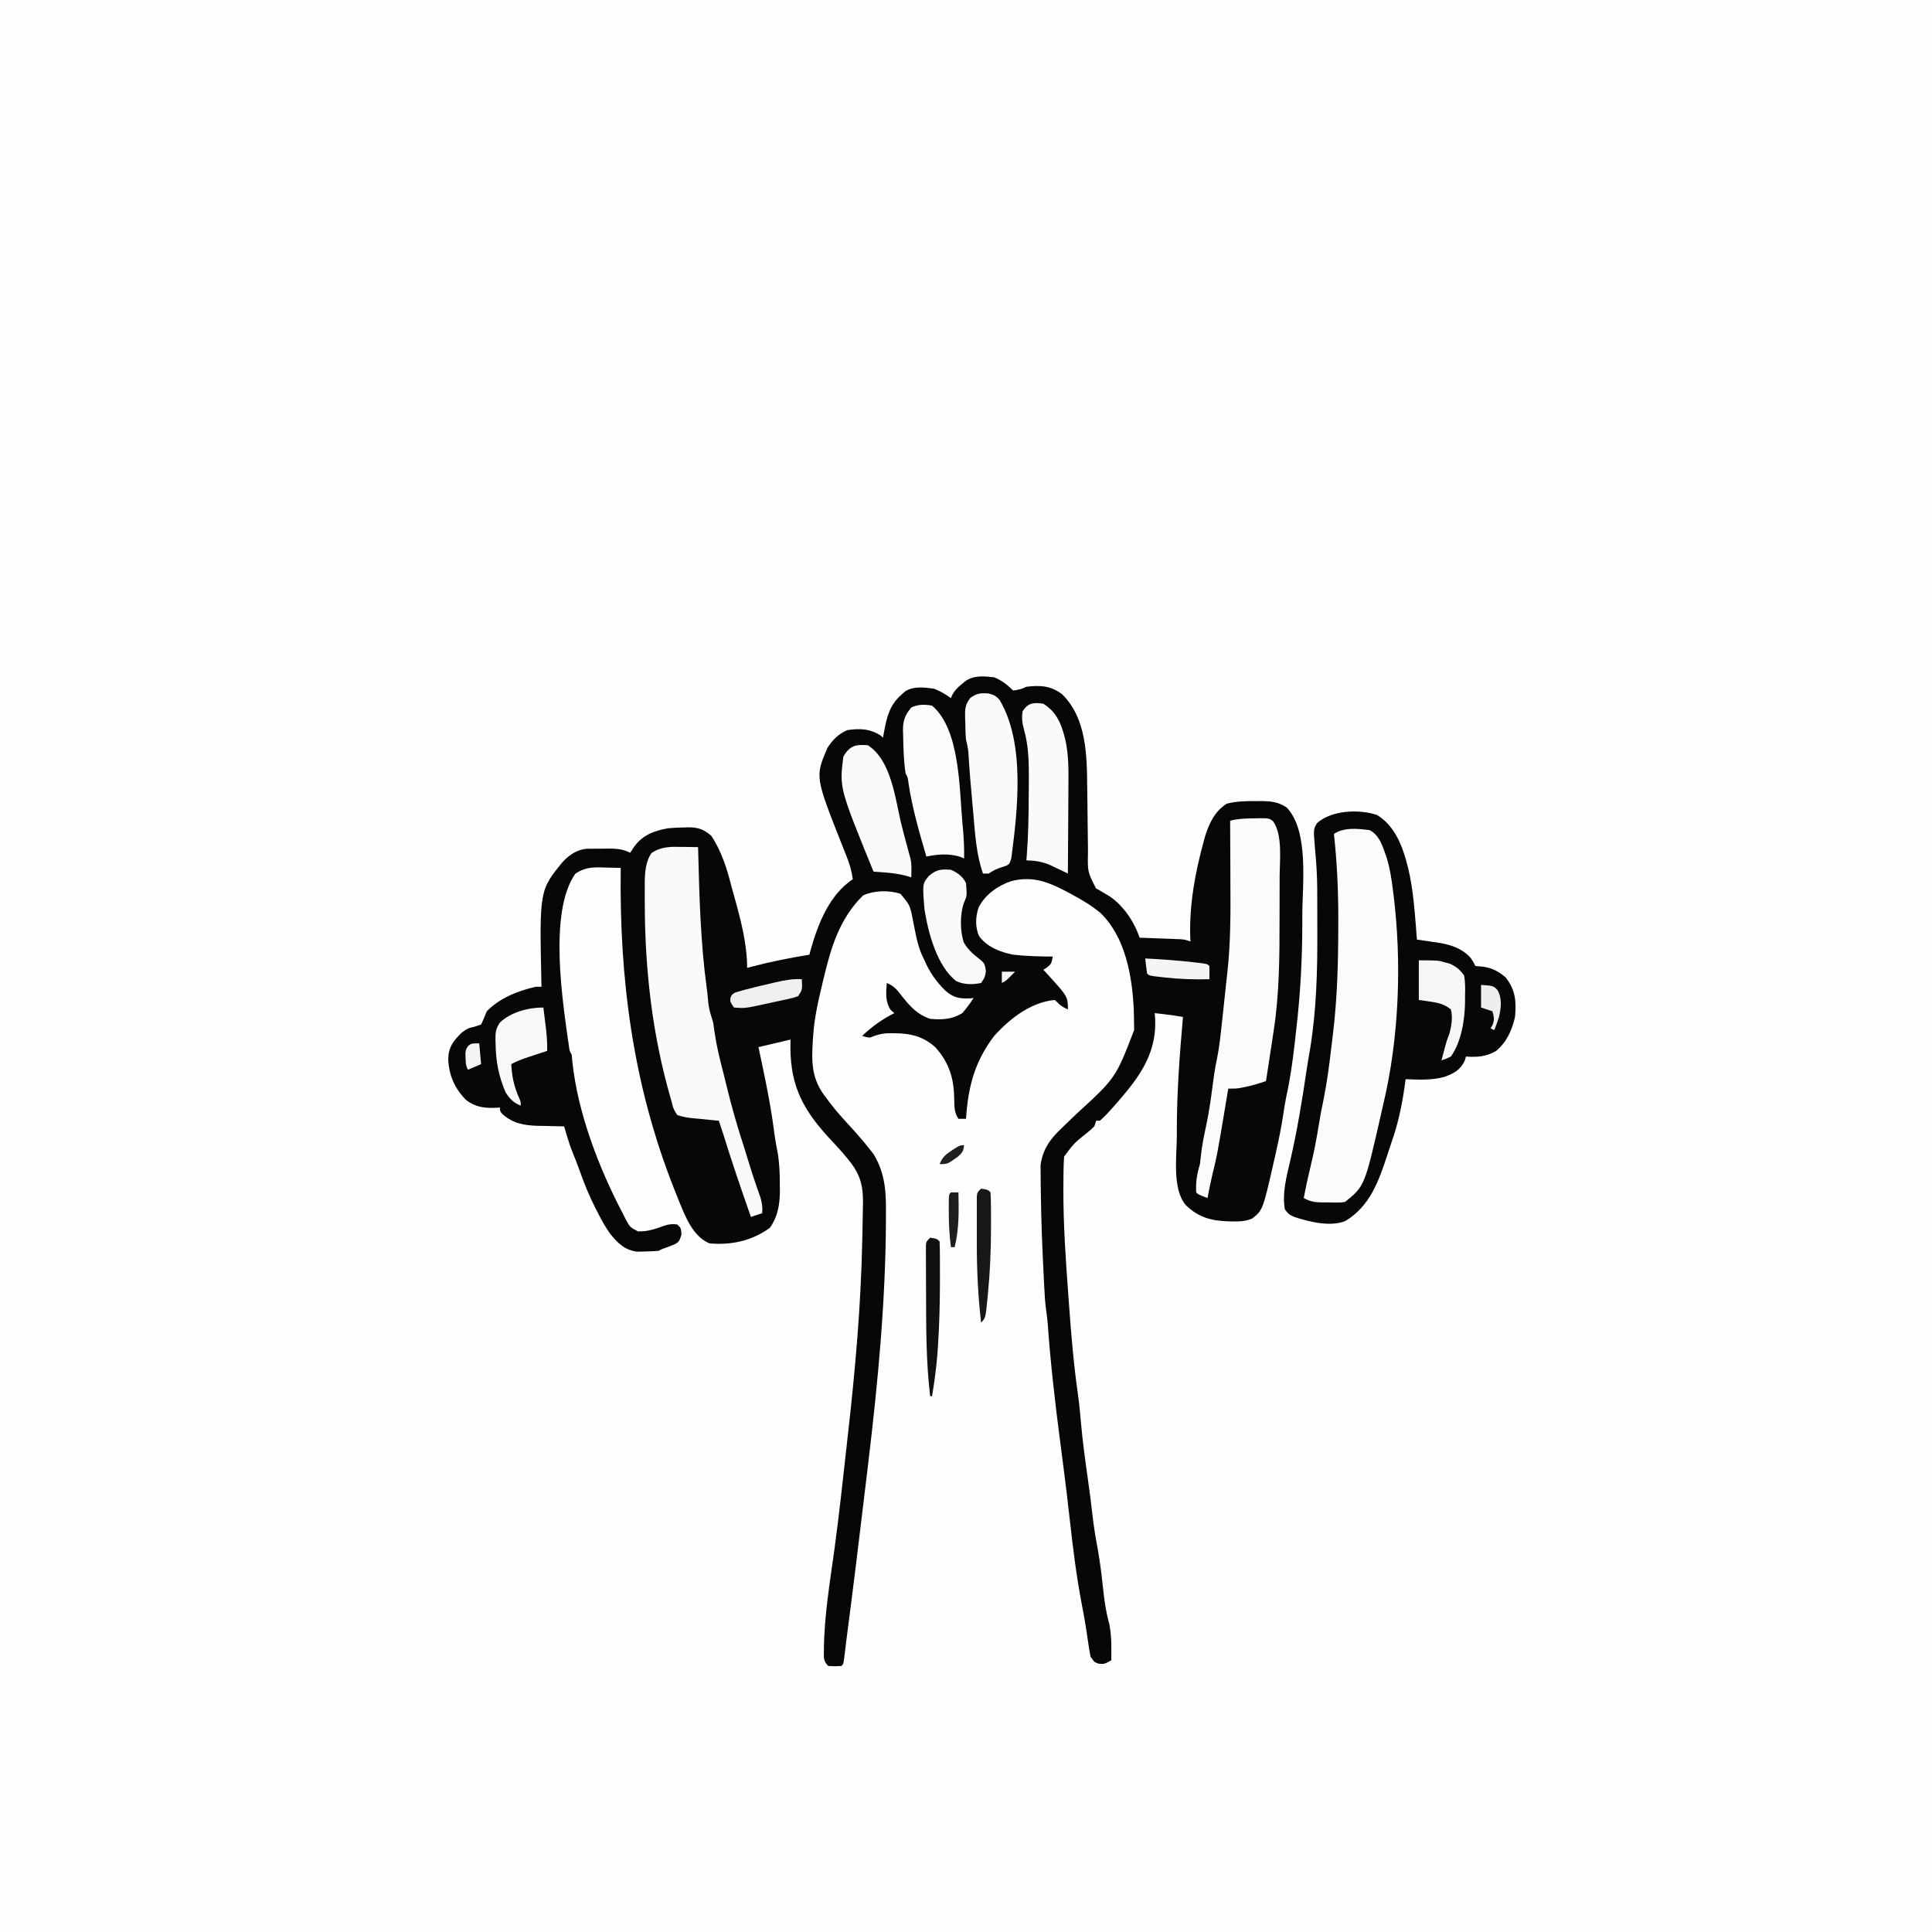 <svg version="1.1" xmlns="http://www.w3.org/2000/svg" width="1024" height="1024">
<rect width="100%" height="100%" fill="#808080" stroke="none"/>
<path d="M0 0 C337.92 0 675.84 0 1024 0 C1024 337.92 1024 675.84 1024 1024 C686.08 1024 348.16 1024 0 1024 C0 686.08 0 348.16 0 0 Z " fill="#FEFEFE" transform="translate(0,0)"/>
<path d="M0 0 C3.973 1.664 6.973 3.973 10 7 C12.616 6.673 14.641 6.18 17 5 C24.339 4.095 30.089 4.431 36.035 9.055 C48.868 21.76 49.096 41.294 49.246 58.164 C49.279 60.693 49.312 63.221 49.346 65.75 C49.393 69.698 49.438 73.645 49.477 77.593 C49.517 81.429 49.568 85.265 49.621 89.102 C49.634 90.863 49.634 90.863 49.647 92.66 C49.424 103.06 49.424 103.06 53.918 111.883 C54.667 112.293 55.416 112.703 56.188 113.125 C56.994 113.611 57.801 114.097 58.633 114.598 C59.414 115.06 60.195 115.523 61 116 C68.483 120.994 74.17 129.51 77 138 C77.711 138.025 78.423 138.05 79.156 138.076 C82.375 138.192 85.594 138.315 88.812 138.438 C89.932 138.477 91.052 138.516 92.205 138.557 C93.278 138.599 94.351 138.64 95.457 138.684 C96.942 138.739 96.942 138.739 98.456 138.795 C101 139 101 139 104 140 C103.954 139.303 103.907 138.605 103.859 137.887 C103.281 120.975 106.391 103.634 110.875 87.375 C111.095 86.554 111.315 85.733 111.542 84.886 C113.669 77.711 116.738 71.089 123.184 66.961 C128.214 65.694 132.895 65.563 138.062 65.625 C139.03 65.613 139.997 65.602 140.994 65.59 C146.406 65.612 150.349 65.927 155 69 C166.973 81.657 163.239 110.146 163.25 126.188 C163.251 127.316 163.253 128.444 163.254 129.606 C163.249 148.913 162.263 167.832 160 187 C159.746 189.292 159.492 191.583 159.238 193.875 C158.142 203.44 156.839 212.89 154.746 222.293 C154.089 225.556 153.573 228.795 153.09 232.086 C152.055 238.941 150.652 245.677 149.125 252.438 C148.728 254.203 148.728 254.203 148.323 256.004 C142.341 282.292 142.341 282.292 136.793 286.789 C133.262 288.32 130.094 288.453 126.312 288.375 C125.249 288.359 125.249 288.359 124.164 288.342 C115.079 288.068 108.232 286.267 101.559 279.809 C94.103 271.157 96.764 253.729 96.75 242.875 C96.748 242.021 96.745 241.168 96.743 240.289 C96.722 220.116 98.232 200.084 100 180 C96.378 179.388 92.778 178.825 89.125 178.438 C88.344 178.354 87.563 178.27 86.758 178.184 C86.178 178.123 85.598 178.062 85 178 C85.081 178.897 85.162 179.794 85.246 180.719 C86.096 197.517 78.618 209.553 68 222 C67 223.191 67 223.191 65.98 224.406 C64.354 226.306 62.698 228.164 61 230 C60.273 230.789 60.273 230.789 59.531 231.594 C58.401 232.776 57.207 233.896 56 235 C55.34 235 54.68 235 54 235 C53.67 235.99 53.34 236.98 53 238 C51.398 239.578 51.398 239.578 49.375 241.25 C42.312 246.883 42.312 246.883 37 254 C36.638 259.093 36.652 264.208 36.625 269.312 C36.618 270.535 36.618 270.535 36.611 271.782 C36.576 289.974 37.821 308.08 39.146 326.214 C39.311 328.474 39.473 330.734 39.636 332.995 C40.778 348.775 42.112 364.487 44.347 380.158 C45.048 385.133 45.513 390.119 45.938 395.125 C46.815 404.976 48.148 414.744 49.537 424.535 C50.467 431.099 51.343 437.659 52.062 444.25 C52.737 450.238 53.709 456.128 54.822 462.046 C56.221 469.74 57.068 477.499 57.91 485.271 C58.552 491.017 59.469 496.425 61 502 C62.217 508.328 62.095 514.583 62 521 C58.328 523.023 58.328 523.023 55.375 522.812 C53 522 53 522 51 519 C50.443 516.098 49.972 513.235 49.562 510.312 C49.305 508.578 49.046 506.843 48.785 505.109 C48.655 504.244 48.525 503.378 48.391 502.486 C47.842 498.994 47.176 495.533 46.5 492.062 C43.615 476.968 41.699 461.793 40.011 446.522 C38.873 436.247 37.63 425.99 36.293 415.738 C36.142 414.58 35.991 413.421 35.835 412.228 C35.525 409.85 35.215 407.472 34.905 405.094 C32.177 384.135 29.76 363.221 28.278 342.135 C28.086 339.968 27.822 337.807 27.502 335.656 C26.927 331.469 26.669 327.324 26.465 323.105 C26.422 322.252 26.378 321.399 26.334 320.52 C25.533 304.373 24.79 288.212 24.647 272.043 C24.632 270.614 24.612 269.185 24.584 267.756 C24.548 265.773 24.543 263.789 24.539 261.805 C24.531 260.701 24.523 259.597 24.514 258.46 C25.678 250.17 29.619 244.653 35.602 239.051 C36.238 238.431 36.875 237.811 37.53 237.172 C39.55 235.206 41.585 233.258 43.625 231.312 C64.342 212.347 64.342 212.347 74.133 186.914 C74.124 184.274 74.077 181.639 74 179 C73.972 177.966 73.943 176.932 73.914 175.867 C73.051 158.15 69.461 137.567 56.211 124.848 C51.529 120.935 46.355 117.893 41 115 C40.298 114.621 39.597 114.241 38.874 113.851 C28.73 108.514 20.548 105.106 9 108 C1.874 110.383 -4.8 115.128 -8.297 121.914 C-9.98 126.908 -10.203 132.195 -8.105 137.086 C-3.893 142.914 3.133 145.656 10 147 C16.972 147.8 23.988 147.949 31 148 C30.258 151.781 30.258 151.781 27.938 153.75 C27.298 154.163 26.659 154.575 26 155 C26.519 155.557 27.039 156.114 27.574 156.688 C39 169.19 39 169.19 39 176 C36.787 175.008 35.216 174.248 33.609 172.402 C33.078 171.94 32.547 171.477 32 171 C19.338 172.206 8.308 180.836 0 190 C-10.449 203.663 -13.876 217.05 -15 234 C-16.32 234 -17.64 234 -19 234 C-21.198 230.721 -21.187 227.722 -21.225 223.857 C-21.342 212.831 -23.746 204.378 -31.312 196 C-39.239 188.998 -46.919 188.451 -57.109 188.664 C-60.624 188.968 -62.803 189.692 -66 191 C-68.312 190.625 -68.312 190.625 -70 190 C-64.743 185.029 -59.468 181.249 -53 178 C-53.66 177.402 -54.32 176.804 -55 176.188 C-57.905 171.558 -57.336 167.327 -57 162 C-53.036 163.53 -51.227 165.979 -48.688 169.312 C-44.438 174.654 -40.621 178.793 -34 181 C-27.753 181.568 -22.462 181.361 -17 178 C-14.758 175.48 -12.834 172.828 -11 170 C-11.58 170.046 -12.16 170.093 -12.758 170.141 C-18.461 170.404 -21.538 169.88 -26 166 C-30.863 161.18 -34.31 156.28 -37 150 C-37.48 148.993 -37.959 147.986 -38.453 146.949 C-40.909 141.21 -41.859 135.006 -43.105 128.918 C-44.638 120.834 -44.638 120.834 -49.758 114.711 C-55.973 112.74 -63.591 112.925 -69.5 115.562 C-82.121 127.868 -86.636 143.418 -90.625 160.25 C-90.778 160.892 -90.93 161.534 -91.087 162.195 C-93.272 171.432 -95.414 180.505 -96 190 C-96.058 190.809 -96.117 191.617 -96.177 192.451 C-96.958 204.448 -96.832 213.243 -89 223 C-88.375 223.843 -87.75 224.686 -87.105 225.555 C-83.664 230.054 -79.905 234.217 -76.062 238.375 C-72.611 242.151 -69.289 245.979 -66.125 250 C-65.077 251.33 -65.077 251.33 -64.008 252.688 C-57.465 263.482 -57.322 273.682 -57.438 285.938 C-57.441 286.879 -57.444 287.82 -57.447 288.789 C-57.654 330.82 -61.648 373.305 -66.643 415.015 C-67.06 418.503 -67.474 421.991 -67.888 425.479 C-71.317 454.325 -74.837 483.159 -78.611 511.962 C-78.946 514.576 -79.252 517.192 -79.551 519.81 C-80 523 -80 523 -81 524 C-84.437 524.188 -84.437 524.188 -88 524 C-90.806 521.194 -90.3 519.507 -90.312 515.562 C-90.203 497.431 -87.065 479.299 -84.622 461.373 C-82.219 443.512 -80.273 425.597 -78.297 407.685 C-78.013 405.121 -77.726 402.558 -77.437 399.995 C-73.657 366.46 -70.688 332.754 -70 299 C-69.967 297.693 -69.935 296.386 -69.901 295.04 C-69.816 291.511 -69.758 287.983 -69.716 284.454 C-69.688 282.436 -69.643 280.418 -69.597 278.4 C-69.535 268.155 -71.561 262.474 -78.125 254.688 C-79.308 253.276 -79.308 253.276 -80.516 251.836 C-82.911 249.101 -85.381 246.457 -87.875 243.812 C-102.878 227.45 -108.774 214.144 -108 192 C-113.61 193.32 -119.22 194.64 -125 196 C-124.402 198.805 -123.804 201.61 -123.188 204.5 C-120.547 217.018 -118.063 229.495 -116.527 242.207 C-116.104 245.254 -115.563 248.21 -114.961 251.223 C-113.885 257.052 -113.668 262.709 -113.688 268.625 C-113.671 269.597 -113.655 270.569 -113.639 271.57 C-113.634 279.008 -114.584 285.57 -118.938 291.75 C-128.379 298.686 -139.474 301.066 -151 300 C-159.721 296.286 -163.644 286.109 -167.032 277.831 C-167.475 276.711 -167.918 275.591 -168.375 274.438 C-169.087 272.654 -169.087 272.654 -169.814 270.835 C-191.561 215.705 -198.795 159.944 -198 101 C-200.876 100.919 -203.749 100.859 -206.625 100.812 C-207.433 100.787 -208.241 100.762 -209.074 100.736 C-214.154 100.674 -217.599 101.166 -222 104 C-236.486 124.427 -228.677 172.761 -225.389 195.958 C-225.085 198.056 -225.085 198.056 -224 200 C-223.876 201.258 -223.752 202.516 -223.625 203.812 C-220.782 230.906 -209.566 260.067 -197 284 C-196.478 285.044 -195.956 286.088 -195.418 287.164 C-193.071 291.422 -193.071 291.422 -188.949 293.629 C-183.989 293.894 -179.615 292.371 -175.012 290.676 C-172.559 289.852 -170.563 289.612 -168 290 C-166 292 -166 292 -165.812 295.375 C-167 299 -167 299 -169.008 300.312 C-171.312 301.32 -173.62 302.188 -176 303 C-176.66 303.33 -177.32 303.66 -178 304 C-180.412 304.176 -182.832 304.267 -185.25 304.312 C-186.555 304.35 -187.859 304.387 -189.203 304.426 C-195.786 303.688 -199.535 299.903 -203.562 294.972 C-206.075 291.525 -208.055 287.852 -210 284.062 C-210.43 283.236 -210.86 282.409 -211.303 281.557 C-214.623 275.039 -217.341 268.415 -219.762 261.52 C-220.821 258.509 -221.964 255.571 -223.188 252.625 C-224.516 249.362 -225.618 246.091 -226.613 242.711 C-226.875 241.825 -227.137 240.938 -227.407 240.025 C-227.701 239.023 -227.701 239.023 -228 238 C-228.655 237.991 -229.31 237.981 -229.984 237.972 C-232.99 237.918 -235.995 237.834 -239 237.75 C-240.03 237.736 -241.06 237.722 -242.121 237.707 C-249.413 237.475 -255.131 236.404 -260.715 231.491 C-262 230 -262 230 -262 228 C-262.629 228.046 -263.258 228.093 -263.906 228.141 C-270.181 228.405 -274.921 227.889 -280 224 C-286.037 217.812 -289.077 210.971 -289.438 202.375 C-289.229 195.819 -286.808 192.768 -282.188 188.25 C-279 186 -279 186 -275.312 185.125 C-274.219 184.754 -273.126 184.382 -272 184 C-270.917 181.704 -269.922 179.365 -269 177 C-262.135 169.967 -252.471 166.138 -243 164 C-242.01 164 -241.02 164 -240 164 C-240.016 163.363 -240.031 162.726 -240.048 162.07 C-241.091 112.853 -241.091 112.853 -228.582 97.621 C-225.069 94.022 -221.067 91.212 -215.903 90.855 C-213.31 90.83 -210.718 90.814 -208.125 90.812 C-207.227 90.8 -206.328 90.788 -205.402 90.775 C-200.835 90.765 -197.139 90.809 -193 93 C-192.278 91.907 -191.556 90.814 -190.812 89.688 C-186.368 83.552 -180.303 81.338 -173 80 C-170.082 79.721 -167.18 79.611 -164.25 79.562 C-163.529 79.54 -162.808 79.518 -162.065 79.495 C-156.873 79.516 -153.896 80.593 -150 84 C-144.32 92.509 -141.487 102.172 -139 112 C-138.588 113.48 -138.173 114.959 -137.754 116.438 C-134.366 128.56 -131 141.343 -131 154 C-130.042 153.746 -129.084 153.492 -128.098 153.23 C-118.135 150.639 -108.158 148.659 -98 147 C-97.804 146.247 -97.608 145.494 -97.406 144.719 C-93.475 130.756 -87.531 115.354 -75 107 C-75.597 102.565 -76.726 98.778 -78.398 94.633 C-78.877 93.425 -79.355 92.217 -79.848 90.973 C-80.099 90.344 -80.349 89.715 -80.607 89.067 C-94.985 52.718 -94.985 52.718 -88.5 37.5 C-85.86 33.246 -82.603 30.033 -78 28 C-71.485 26.965 -65.596 27.219 -60 31 C-59.67 31.33 -59.34 31.66 -59 32 C-58.89 31.371 -58.781 30.742 -58.668 30.094 C-57.096 21.609 -55.797 14.802 -49 9 C-48.415 8.47 -47.83 7.94 -47.227 7.395 C-42.703 4.561 -37.121 5.332 -32 6 C-28.701 7.302 -25.869 8.924 -23 11 C-22.742 10.406 -22.484 9.811 -22.219 9.199 C-20.902 6.822 -19.587 5.532 -17.5 3.812 C-16.892 3.303 -16.283 2.794 -15.656 2.27 C-11.095 -1.226 -5.492 -0.632 0 0 Z " fill="#070708" transform="translate(527,359)"/>
<path d="M0 0 C8.999 5.42 13.141 15.423 15.75 25.18 C15.959 25.959 16.168 26.738 16.384 27.54 C19.465 40.085 20.161 53.211 21.188 66.055 C22.394 66.225 23.601 66.395 24.844 66.57 C26.458 66.814 28.073 67.059 29.688 67.305 C30.875 67.469 30.875 67.469 32.086 67.637 C38.901 68.698 44.842 70.529 49.625 75.68 C51.188 78.055 51.188 78.055 52.188 80.055 C53.363 80.158 54.539 80.261 55.75 80.367 C60.757 80.889 64.341 82.857 68.188 86.055 C73.466 92.823 73.896 98.704 73.188 107.055 C71.574 114.107 68.79 120.327 63.188 125.055 C57.81 128.2 53.233 128.425 47.188 128.055 C46.961 128.797 46.734 129.54 46.5 130.305 C44.194 135.136 40.714 137.062 35.812 138.805 C29.05 140.7 22.141 140.305 15.188 140.055 C14.95 141.834 14.95 141.834 14.707 143.648 C13.282 153.754 11.29 163.246 7.931 172.896 C7.11 175.28 6.332 177.676 5.555 180.074 C1.008 193.874 -3.629 207.345 -16.746 215.215 C-24.72 218.456 -36.006 215.638 -43.812 213.055 C-46.727 211.695 -46.727 211.695 -48.812 209.055 C-50.288 200.607 -48.022 192.077 -46.106 183.875 C-42.377 167.839 -39.713 151.73 -37.324 135.449 C-36.783 131.856 -36.186 128.276 -35.543 124.699 C-32.065 103.743 -31.499 82.603 -31.607 61.399 C-31.625 57.633 -31.627 53.868 -31.627 50.102 C-31.632 47.661 -31.638 45.221 -31.645 42.781 C-31.646 41.678 -31.647 40.575 -31.648 39.438 C-31.691 32.266 -32.127 25.193 -32.812 18.055 C-33.713 7.485 -33.713 7.485 -31.684 4.262 C-24.02 -2.562 -9.437 -3.172 0 0 Z " fill="#070707" transform="translate(729.812,431.945)"/>
<path d="M0 0 C5.475 2.876 7.093 9.362 9.046 14.874 C10.707 20.316 11.524 25.803 12.25 31.438 C12.334 32.083 12.417 32.729 12.504 33.394 C17.082 69.891 15.637 110.212 7 146 C6.567 147.916 6.567 147.916 6.125 149.871 C-2.658 188.572 -2.658 188.572 -13 197 C-14.929 197.372 -14.929 197.372 -17.09 197.363 C-18.266 197.362 -18.266 197.362 -19.467 197.361 C-20.282 197.345 -21.097 197.329 -21.938 197.312 C-22.749 197.316 -23.56 197.319 -24.396 197.322 C-28.555 197.285 -31.317 197.082 -35 195 C-34.005 189.672 -32.866 184.396 -31.581 179.13 C-29.761 171.65 -28.278 164.184 -27.074 156.581 C-26.34 151.959 -25.479 147.391 -24.5 142.812 C-22.659 133.713 -21.453 124.557 -20.388 115.337 C-20.128 113.098 -19.857 110.86 -19.577 108.624 C-17.202 89.352 -16.706 70.221 -16.688 50.812 C-16.682 49.065 -16.682 49.065 -16.677 47.282 C-16.652 32.075 -17.334 17.117 -19 2 C-13.542 -1.639 -6.327 -0.811 0 0 Z " fill="#FBFBFB" transform="translate(726,440)"/>
<path d="M0 0 C0.836 0.009 1.672 0.018 2.533 0.027 C4.585 0.051 6.636 0.087 8.688 0.125 C8.701 0.69 8.715 1.255 8.73 1.837 C9.348 26.226 9.983 50.548 13.25 74.75 C13.362 75.582 13.474 76.414 13.589 77.272 C14.318 85.444 14.318 85.444 16.688 93.125 C16.986 94.996 17.251 96.872 17.5 98.75 C18.57 105.932 20.283 112.885 22.117 119.9 C22.716 122.236 23.285 124.577 23.848 126.922 C26.468 137.784 29.548 148.411 33.012 159.033 C33.96 161.969 34.856 164.921 35.75 167.875 C36.79 171.298 37.874 174.697 39.043 178.078 C39.274 178.751 39.506 179.425 39.744 180.118 C40.401 182.019 41.067 183.916 41.734 185.812 C42.596 188.806 42.898 191.043 42.688 194.125 C39.717 195.115 39.717 195.115 36.688 196.125 C31.669 181.807 26.749 167.479 22.27 152.982 C21.445 150.351 20.571 147.737 19.688 145.125 C19.037 145.071 18.386 145.017 17.716 144.961 C14.764 144.695 11.821 144.38 8.875 144.062 C7.851 143.978 6.827 143.894 5.771 143.807 C2.922 143.48 0.393 143.079 -2.312 142.125 C-4.215 139.411 -4.647 138.233 -5.312 135.125 C-5.57 134.23 -5.827 133.335 -6.092 132.413 C-15.585 99.175 -19.423 65.473 -19.562 31 C-19.568 30.169 -19.573 29.337 -19.579 28.481 C-19.591 26.089 -19.587 23.697 -19.578 21.305 C-19.582 20.597 -19.586 19.89 -19.59 19.161 C-19.541 13.813 -19.151 7.752 -16 3.25 C-10.812 -0.209 -6.02 -0.124 0 0 Z " fill="#FAFAFA" transform="translate(361.312,448.875)"/>
<path d="M0 0 C0.768 -0.021 1.535 -0.041 2.326 -0.062 C7.931 -0.102 7.931 -0.102 10.106 1.409 C15.356 8.669 13.717 22.084 13.668 30.633 C13.667 31.981 13.666 33.33 13.667 34.678 C13.665 37.487 13.657 40.295 13.643 43.104 C13.626 46.643 13.623 50.183 13.623 53.723 C13.623 73.485 13.536 93.055 10.5 112.625 C10.246 114.336 10.246 114.336 9.986 116.082 C9.48 119.473 8.961 122.862 8.438 126.25 C8.153 128.103 8.153 128.103 7.863 129.993 C7.389 133.079 6.914 136.165 6.438 139.25 C2.741 140.502 -0.857 141.618 -4.688 142.375 C-5.515 142.543 -6.343 142.71 -7.195 142.883 C-9.562 143.25 -9.562 143.25 -13.562 143.25 C-13.66 143.849 -13.758 144.449 -13.859 145.066 C-14.42 148.462 -14.99 151.856 -15.562 155.25 C-15.707 156.113 -15.852 156.977 -16.001 157.866 C-19.492 178.594 -19.492 178.594 -21.902 188.5 C-22.916 192.725 -23.744 196.984 -24.562 201.25 C-29.438 199.375 -29.438 199.375 -30.562 198.25 C-30.85 192.693 -30.161 188.611 -28.562 183.25 C-28.366 181.816 -28.201 180.378 -28.062 178.938 C-27.511 173.23 -26.297 167.695 -25.103 162.093 C-23.805 155.839 -22.87 149.584 -22.062 143.25 C-21.394 138.006 -20.716 132.809 -19.594 127.641 C-18.204 120.933 -17.544 114.127 -16.812 107.323 C-16.567 105.046 -16.316 102.769 -16.062 100.492 C-15.629 96.567 -15.222 92.639 -14.821 88.71 C-14.562 86.248 -14.28 83.789 -13.997 81.33 C-12.255 65.411 -12.324 49.523 -12.425 33.535 C-12.446 29.88 -12.455 26.225 -12.465 22.57 C-12.486 15.463 -12.52 8.357 -12.562 1.25 C-8.312 0.141 -4.379 0.03 0 0 Z " fill="#FBFBFB" transform="translate(664.562,433.75)"/>
<path d="M0 0 C2.609 0.557 4.337 1.451 6.02 3.559 C19.651 26.641 15.483 62.097 12.141 87.457 C11.141 90.457 11.141 90.457 9.398 91.336 C8.695 91.562 7.991 91.787 7.266 92.02 C4.431 92.945 2.689 93.758 0.141 95.457 C-0.849 95.457 -1.839 95.457 -2.859 95.457 C-6.444 85.136 -7.043 74.444 -7.984 63.645 C-8.154 61.79 -8.325 59.935 -8.496 58.08 C-9.316 49.114 -10.065 40.152 -10.609 31.165 C-10.827 28.804 -11.272 26.743 -11.859 24.457 C-12.145 21.315 -12.182 18.174 -12.234 15.02 C-12.272 14.173 -12.309 13.327 -12.348 12.455 C-12.41 8.036 -12.302 6.061 -9.617 2.398 C-6.075 -0.095 -4.201 -0.299 0 0 Z " fill="#FAFAFA" transform="translate(523.859,367.543)"/>
<path d="M0 0 C14.981 12.65 14.433 44.481 16.125 62.438 C16.257 63.824 16.257 63.824 16.391 65.238 C16.864 70.517 17.087 75.7 17 81 C16.196 80.67 15.391 80.34 14.562 80 C8.533 78.308 3.076 78.74 -3 80 C-6.789 67.103 -10.469 54.34 -12.492 41.035 C-12.832 38.091 -12.832 38.091 -14 36 C-15.075 29.311 -15.174 22.451 -15.312 15.688 C-15.342 14.923 -15.372 14.159 -15.403 13.371 C-15.457 8.113 -14.485 5.17 -11 1 C-7.491 -0.754 -3.82 -0.67 0 0 Z " fill="#FBFBFB" transform="translate(494,374)"/>
<path d="M0 0 C7.184 4.508 9.587 10.816 11.595 18.827 C13.274 26.334 13.384 33.612 13.293 41.27 C13.287 42.686 13.283 44.102 13.28 45.518 C13.269 49.199 13.239 52.88 13.206 56.561 C13.175 60.335 13.162 64.11 13.146 67.885 C13.115 75.257 13.064 82.628 13 90 C12.123 89.577 11.246 89.154 10.343 88.718 C8.605 87.895 8.605 87.895 6.832 87.055 C5.115 86.235 5.115 86.235 3.363 85.398 C-0.911 83.621 -4.402 83.156 -9 83 C-8.931 82.174 -8.861 81.348 -8.79 80.497 C-7.987 69.924 -7.781 59.385 -7.76 48.784 C-7.75 45.872 -7.719 42.962 -7.688 40.051 C-7.637 30.854 -7.801 22.376 -10.31 13.471 C-11.266 10.047 -11.525 7.522 -11 4 C-8.107 -0.512 -5.124 -0.795 0 0 Z " fill="#FAFAFA" transform="translate(553,373)"/>
<path d="M0 0 C12.132 7.856 14.341 27.209 17.339 40.193 C18.251 44.068 19.267 47.91 20.312 51.75 C20.876 53.833 21.439 55.916 22 58 C22.298 59.052 22.298 59.052 22.602 60.125 C23.299 63.407 23.056 66.655 23 70 C21.928 69.691 20.855 69.381 19.75 69.062 C14.242 67.666 8.654 67.358 3 67 C-15.114 22.613 -15.114 22.613 -13 6 C-9.594 0.209 -6.561 -0.556 0 0 Z " fill="#FAFAFA" transform="translate(460,395)"/>
<path d="M0 0 C3.623 1.647 6.168 3.433 8 7 C8.538 13.773 8.538 13.773 7.008 17.266 C4.727 23.454 4.786 32.374 6.875 38.613 C8.988 42.193 11.562 44.519 14.812 47.062 C17.767 49.413 17.951 49.676 18.562 53.688 C18 57 18 57 16 60 C11.627 60.936 7.05 60.917 2.93 59.074 C-7.34 51.269 -12.064 33.319 -14 21 C-15.114 7.395 -15.114 7.395 -11.625 3.188 C-7.568 -0.194 -5.285 -0.358 0 0 Z " fill="#F8F9F9" transform="translate(504,461)"/>
<path d="M0 0 C0.338 2.708 0.67 5.416 1 8.125 C1.095 8.886 1.191 9.646 1.289 10.43 C1.798 14.649 2.109 18.74 2 23 C0.964 23.338 -0.073 23.675 -1.141 24.023 C-2.51 24.474 -3.88 24.924 -5.25 25.375 C-5.932 25.597 -6.614 25.818 -7.316 26.047 C-10.676 27.156 -13.897 28.289 -17 30 C-16.72 36.586 -15.522 41.937 -12.84 47.969 C-12 50 -12 50 -12 52 C-15.888 50.473 -17.724 48.485 -20 45 C-23.66 36.516 -25.192 28.623 -25.312 19.438 C-25.342 18.696 -25.371 17.954 -25.4 17.189 C-25.445 13.297 -25.283 11.446 -23.141 8.074 C-17.316 2.431 -7.972 0 0 0 Z " fill="#F8F8F8" transform="translate(288,534)"/>
<path d="M0 0 C10.287 0 10.287 0 14.25 1.188 C15.039 1.408 15.828 1.628 16.641 1.855 C20.056 3.512 21.746 4.89 24 8 C24.691 11.724 24.606 15.35 24.5 19.125 C24.504 20.598 24.504 20.598 24.508 22.102 C24.384 31.492 22.569 43.131 17 51 C14.367 52.246 14.367 52.246 12 53 C12.456 51.291 12.915 49.583 13.375 47.875 C13.647 46.863 13.919 45.851 14.199 44.809 C15 42 15 42 16.188 38.938 C17.347 34.745 18.05 30.267 17 26 C13.489 23.158 10.094 22.442 5.688 21.812 C2.872 21.41 2.872 21.41 0 21 C0 14.07 0 7.14 0 0 Z " fill="#F6F6F6" transform="translate(752,509)"/>
<path d="M0 0 C3.536 0.536 3.536 0.536 5 2 C5.114 4.534 5.164 7.039 5.168 9.574 C5.172 10.358 5.176 11.141 5.181 11.948 C5.19 14.528 5.19 17.108 5.188 19.688 C5.188 20.564 5.188 21.441 5.188 22.345 C5.176 34.131 4.917 45.865 4.125 57.625 C4.047 58.794 3.968 59.963 3.887 61.167 C3.308 68.847 2.273 76.405 1 84 C0.67 84 0.34 84 0 84 C-2.235 65.389 -2.117 46.598 -2.176 27.878 C-2.184 25.666 -2.194 23.454 -2.208 21.241 C-2.226 18.1 -2.23 14.958 -2.23 11.816 C-2.238 10.856 -2.245 9.896 -2.252 8.906 C-2.249 8.025 -2.246 7.144 -2.243 6.237 C-2.244 5.464 -2.246 4.691 -2.247 3.895 C-2 2 -2 2 0 0 Z " fill="#101010" transform="translate(493,656)"/>
<path d="M0 0 C3.536 0.536 3.536 0.536 5 2 C5.295 7.366 5.244 12.751 5.25 18.125 C5.252 18.926 5.253 19.726 5.255 20.551 C5.257 32.301 4.77 43.93 3.625 55.625 C3.562 56.294 3.499 56.963 3.434 57.653 C2.374 68.626 2.374 68.626 0 71 C-1.66 56.643 -2.319 42.468 -2.261 28.018 C-2.25 24.749 -2.261 21.481 -2.273 18.213 C-2.272 16.128 -2.27 14.042 -2.266 11.957 C-2.27 10.983 -2.274 10.01 -2.278 9.006 C-2.272 8.113 -2.265 7.22 -2.259 6.3 C-2.257 5.515 -2.256 4.73 -2.254 3.921 C-2 2 -2 2 0 0 Z " fill="#171718" transform="translate(520,630)"/>
<path d="M0 0 C0.25 5.625 0.25 5.625 -2 9 C-4.594 9.891 -4.594 9.891 -7.855 10.605 C-9.036 10.867 -10.216 11.128 -11.432 11.396 C-12.671 11.658 -13.911 11.919 -15.188 12.188 C-16.408 12.46 -17.628 12.733 -18.885 13.014 C-30.227 15.472 -30.227 15.472 -36 15 C-38 12 -38 12 -37.866 9.911 C-37 8 -37 8 -35.327 7.048 C-34.604 6.84 -33.881 6.632 -33.137 6.418 C-32.323 6.18 -31.508 5.942 -30.669 5.697 C-26.065 4.495 -21.455 3.359 -16.812 2.312 C-15.854 2.088 -14.896 1.863 -13.908 1.631 C-9.192 0.559 -4.872 -0.303 0 0 Z " fill="#EEEFEF" transform="translate(425,519)"/>
<path d="M0 0 C8.507 0.435 16.973 1.023 25.438 2 C26.546 2.124 26.546 2.124 27.677 2.251 C32.876 2.876 32.876 2.876 34 4 C34.041 6.333 34.042 8.667 34 11 C25.969 11.232 18.165 10.949 10.188 10.062 C9.393 9.976 8.598 9.889 7.78 9.799 C2.132 9.132 2.132 9.132 1 8 C0.545 5.345 0.298 2.678 0 0 Z " fill="#F5F5F5" transform="translate(607,508)"/>
<path d="M0 0 C6.505 0.491 6.505 0.491 8.707 2.754 C11.331 7.312 10.59 12.7 9.32 17.652 C8.608 19.799 7.85 21.905 7 24 C6.34 23.67 5.68 23.34 5 23 C5.351 22.443 5.701 21.886 6.062 21.312 C7.218 18.461 6.81 16.915 6 14 C4.02 13.34 2.04 12.68 0 12 C0 8.04 0 4.08 0 0 Z " fill="#EDEEEE" transform="translate(785,522)"/>
<path d="M0 0 C1.32 0 2.64 0 4 0 C4.195 9.867 4.382 19.343 2 29 C1.34 29 0.68 29 0 29 C-0.809 22.627 -1.155 16.421 -1.125 10 C-1.129 9.143 -1.133 8.286 -1.137 7.402 C-1.127 1.127 -1.127 1.127 0 0 Z " fill="#1E1E1E" transform="translate(504,632)"/>
<path d="M0 0 C0.33 3.63 0.66 7.26 1 11 C-2.465 12.485 -2.465 12.485 -6 14 C-7.163 11.673 -7.199 10.153 -7.25 7.562 C-7.289 6.389 -7.289 6.389 -7.328 5.191 C-7 3 -7 3 -5.734 1.215 C-4 0 -4 0 0 0 Z " fill="#F4F4F5" transform="translate(254,553)"/>
<path d="M0 0 C-0.335 3.125 -0.974 3.977 -3.375 6.125 C-8.8 10 -8.8 10 -13 10 C-11.548 6.371 -9.76 4.846 -6.5 2.75 C-5.309 1.969 -5.309 1.969 -4.094 1.172 C-2 0 -2 0 0 0 Z " fill="#201F20" transform="translate(511,607)"/>
<path d="M0 0 C2.31 0 4.62 0 7 0 C2.25 4.875 2.25 4.875 0 6 C0 4.02 0 2.04 0 0 Z " fill="#F3F4F4" transform="translate(531,515)"/>
</svg>